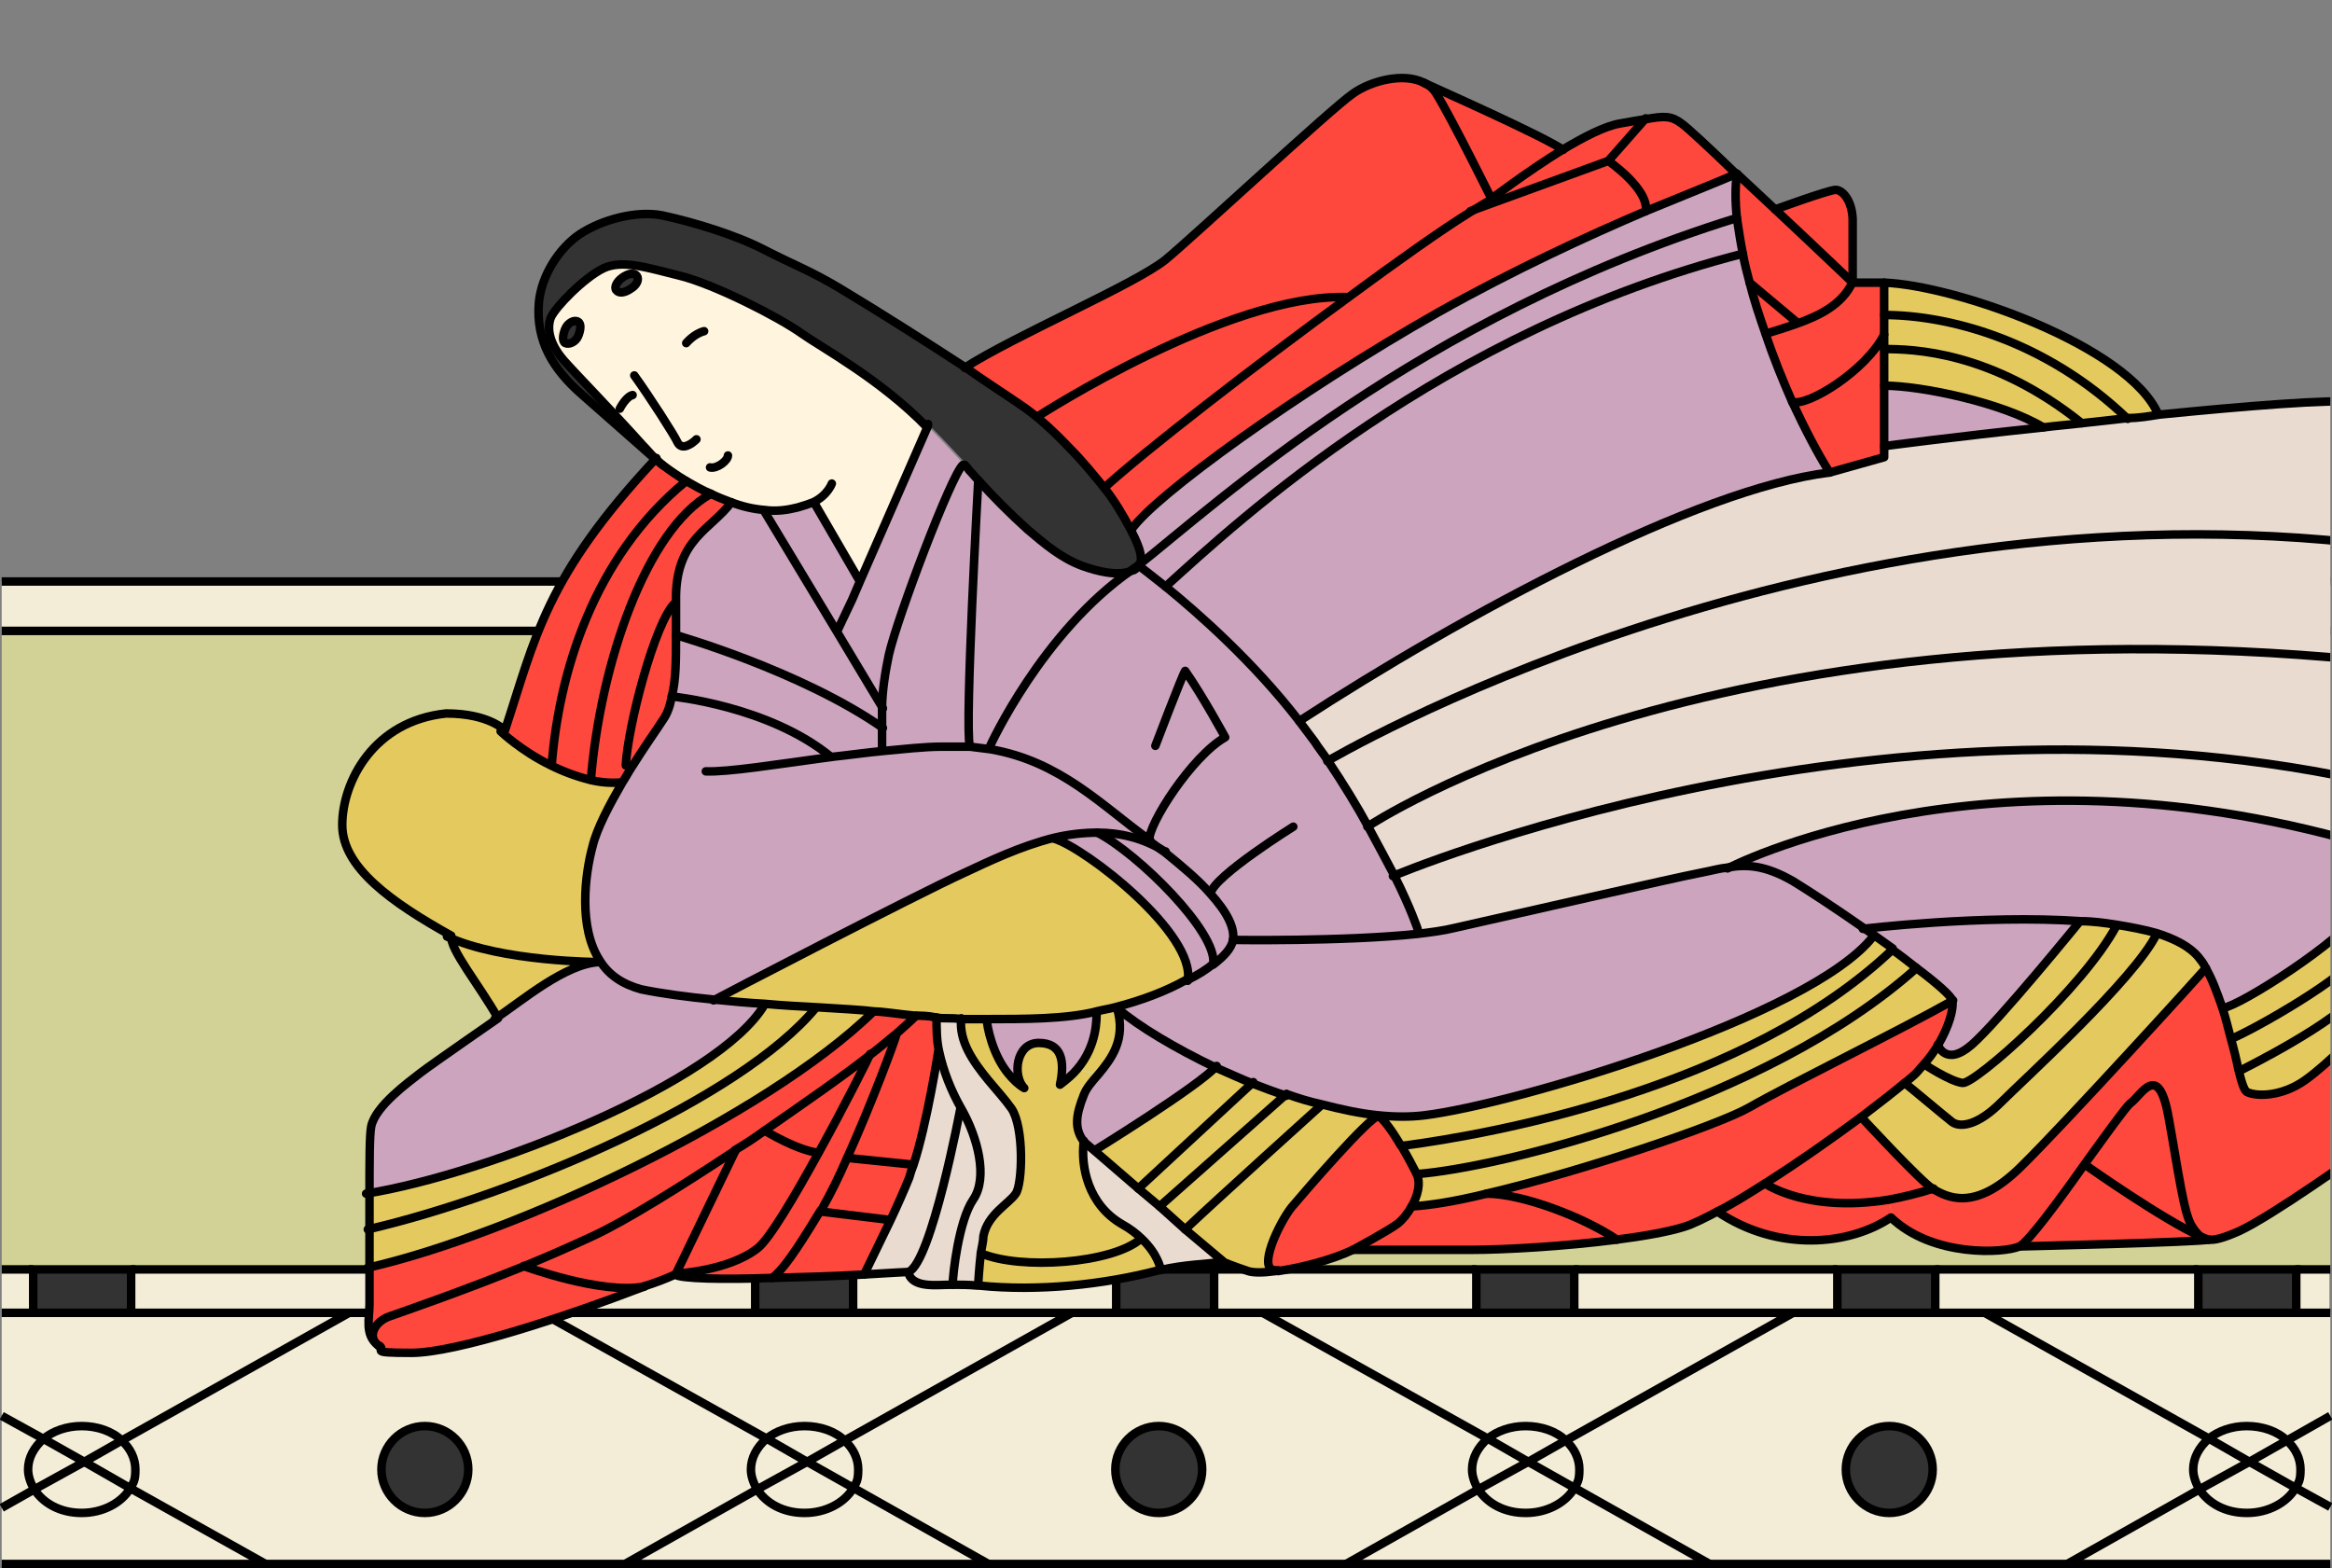 <?xml version="1.0" encoding="UTF-8"?>
<svg id="_レイヤー_1" data-name="レイヤー 1" xmlns="http://www.w3.org/2000/svg" version="1.1" xmlns:xlink="http://www.w3.org/1999/xlink" viewBox="0 0 273.9 184.2">
  <rect x="0" y="0" width="273.9" height="184.2" fill="#808080" stroke="none"/>
  <defs>
    <style>
      .cls-1 {
        fill: #cca4be;
      }

      .cls-1, .cls-2, .cls-3, .cls-4, .cls-5, .cls-6, .cls-7, .cls-8, .cls-9 {
        stroke-width: 0px;
      }

      .cls-10 {
        stroke-miterlimit: 10;
      }

      .cls-10, .cls-2, .cls-11 {
        fill: none;
      }

      .cls-10, .cls-11 {
        stroke: #000;
      }

      .cls-3 {
        fill: #fff4dd;
      }

      .cls-4 {
        fill: #d2d296;
      }

      .cls-5 {
        fill: #f3edd7;
      }

      .cls-6 {
        fill: #e9dbd0;
      }

      .cls-12 {
        clip-path: url(#clippath);
      }

      .cls-11 {
        stroke-linecap: round;
        stroke-linejoin: round;
      }

      .cls-7 {
        fill: #333;
      }

      .cls-8 {
        fill: #fe483d;
      }

      .cls-9 {
        fill: #e4c95e;
      }
    </style>
    <clipPath id="clippath">
      <rect class="cls-2" x="34.2" y="-2.5" width="239.5" height="163.3"/>
    </clipPath>
  </defs>
  <g id="_畳" data-name=" 畳">
    <path class="cls-5" d="M.2,149.1h3.7v5.1H.2v-5.1ZM273.7,177v6.6h-30.8l15.6-8.7c1,1.6,3.2,2.8,5.6,2.8s4.7-1.2,5.7-2.9l3.9,2.2h0ZM273.7,166.3v10.7l-4-2.3c.4-.7.6-1.4.6-2.2,0-1.3-.6-2.5-1.6-3.4l5-2.8Z"/>
    <path class="cls-5" d="M273.7,154.2v12.2l-5.1,2.8c-1.2-1-2.8-1.7-4.7-1.7s-3.4.6-4.5,1.5l-26.4-14.8h40.7ZM273.7,68.3v5.8H.2v-5.8h273.5ZM269.6,149.1h4v5.1h-4v-5.1ZM270.3,172.6c0,.8-.2,1.5-.6,2.2l-5.5-3.1,4.4-2.5c1,.9,1.7,2.1,1.7,3.4h0Z"/>
    <path class="cls-5" d="M264.2,171.7l5.5,3.1c-1,1.7-3.2,2.9-5.7,2.9s-4.5-1.1-5.6-2.8l5.8-3.2h0Z"/>
    <path class="cls-7" d="M258.2,149.1h11.5v5.1h-11.5v-5.1Z"/>
    <path class="cls-5" d="M268.6,169.2l-4.4,2.5-4.7-2.6c1.1-.9,2.7-1.5,4.5-1.5,1.8-.1,3.5.5,4.6,1.6ZM264.2,171.7l-5.8,3.3c-.4-.7-.7-1.5-.7-2.3,0-1.4.7-2.6,1.8-3.6l4.7,2.6Z"/>
    <path class="cls-5" d="M233.1,154.2l26.4,14.9c-1.1.9-1.8,2.2-1.8,3.6s.3,1.6.7,2.3l-15.6,8.7h-42l-15.9-8.9c.4-.7.6-1.4.6-2.2,0-1.3-.6-2.5-1.6-3.4l26.7-15h22.5,0ZM227,172.6c0-2.8-2.3-5.1-5.1-5.1s-5.1,2.3-5.1,5.1,2.3,5.1,5.1,5.1,5.1-2.3,5.1-5.1ZM258.2,154.2h-30.9v-5.1h30.9v5.1Z"/>
    <path class="cls-7" d="M215.8,149.1h11.5v5.1h-11.5v-5.1ZM221.9,167.5c2.8,0,5.1,2.3,5.1,5.1s-2.3,5.1-5.1,5.1-5.1-2.3-5.1-5.1,2.3-5.1,5.1-5.1Z"/>
    <path class="cls-5" d="M210.6,154.2l-26.7,15c-1.2-1-2.8-1.7-4.7-1.7s-3.4.6-4.5,1.5l-26.4-14.9h62.3,0Z"/>
    <path class="cls-5" d="M184.9,154.2v-5.1h30.9v5.1h-30.9ZM200.8,183.7h-42.7l15.6-8.7c1,1.6,3.2,2.8,5.6,2.8s4.7-1.2,5.7-2.9l15.8,8.8h0ZM185.6,172.6c0,.8-.2,1.5-.6,2.2l-5.5-3.1,4.4-2.5c1,.9,1.7,2.1,1.7,3.4h0Z"/>
    <path class="cls-5" d="M179.5,171.7l5.5,3.1c-1,1.7-3.2,2.9-5.7,2.9s-4.5-1.1-5.6-2.8l5.8-3.2Z"/>
    <path class="cls-7" d="M173.4,149.1h11.5v5.1h-11.5v-5.1Z"/>
    <path class="cls-5" d="M179.3,167.5c1.8,0,3.5.6,4.7,1.7l-4.4,2.5-4.7-2.6c1-1,2.6-1.6,4.4-1.6h0ZM179.5,171.7l-5.8,3.3c-.4-.7-.7-1.5-.7-2.3,0-1.4.7-2.6,1.8-3.6l4.7,2.6Z"/>
    <path class="cls-5" d="M148.3,154.2l26.4,14.9c-1.1.9-1.8,2.2-1.8,3.6s.3,1.6.7,2.3l-15.6,8.7h-42l-15.9-8.9c.4-.7.6-1.4.6-2.2,0-1.3-.6-2.5-1.6-3.4l26.7-15h22.5ZM141.2,172.6c0-2.8-2.3-5.1-5.1-5.1s-5.1,2.3-5.1,5.1,2.3,5.1,5.1,5.1,5.1-2.3,5.1-5.1ZM173.4,154.2h-30.9v-5.1h30.9v5.1Z"/>
    <path class="cls-7" d="M131.1,149.1h11.5v5.1h-11.5v-5.1ZM136.1,167.5c2.8,0,5.1,2.3,5.1,5.1s-2.3,5.1-5.1,5.1-5.1-2.3-5.1-5.1,2.3-5.1,5.1-5.1Z"/>
    <path class="cls-5" d="M125.9,154.2l-26.7,15c-1.2-1-2.8-1.7-4.7-1.7s-3.4.6-4.5,1.5l-26.4-14.9h62.3Z"/>
    <path class="cls-5" d="M131.1,154.2h-31v-5.1h31v5.1ZM116.1,183.7h-42.7l15.6-8.7c1,1.6,3.2,2.8,5.6,2.8s4.7-1.2,5.7-2.9l15.8,8.8h0ZM100.8,172.6c0,.8-.2,1.5-.6,2.2l-5.5-3.1,4.4-2.5c1.1.9,1.7,2.1,1.7,3.4h0Z"/>
    <path class="cls-5" d="M94.8,171.7l5.5,3.1c-1,1.7-3.2,2.9-5.7,2.9s-4.5-1.1-5.6-2.8c0,0,5.8-3.2,5.8-3.2Z"/>
    <path class="cls-7" d="M88.7,149.1h11.5v5.1h-11.5v-5.1Z"/>
    <path class="cls-5" d="M94.6,167.5c1.8,0,3.5.6,4.7,1.7l-4.4,2.5-4.7-2.6c1-1,2.6-1.6,4.4-1.6h0ZM94.8,171.7l-5.8,3.3c-.4-.7-.7-1.5-.7-2.3,0-1.4.7-2.6,1.8-3.6,0,0,4.7,2.6,4.7,2.6Z"/>
    <path class="cls-5" d="M63.6,154.2l26.5,14.8c-1.1.9-1.8,2.2-1.8,3.6s.3,1.6.7,2.3l-15.6,8.7H31.2l-15.9-8.9c.4-.7.6-1.4.6-2.2,0-1.3-.6-2.5-1.6-3.4l26.7-15h22.6q0,.1,0,0ZM55,172.6c0-2.8-2.3-5.1-5.1-5.1s-5.1,2.3-5.1,5.1,2.3,5.1,5.1,5.1,5.1-2.3,5.1-5.1Z"/>
    <path class="cls-5" d="M88.7,154.2h-30.9v-5.1h30.9v5.1Z"/>
    <path class="cls-7" d="M46.3,149.1h11.5v5.1h-11.5v-5.1ZM49.9,167.5c2.8,0,5.1,2.3,5.1,5.1s-2.3,5.1-5.1,5.1-5.1-2.3-5.1-5.1,2.3-5.1,5.1-5.1Z"/>
    <path class="cls-5" d="M46.3,154.2H15.4v-5.1h30.9v5.1ZM31.2,183.7H.2v-6.6l3.8-2.1c1,1.6,3.2,2.8,5.6,2.8s4.7-1.2,5.7-2.9l15.9,8.8h0ZM15.9,172.6c0,.8-.2,1.5-.6,2.2l-5.5-3.1,4.4-2.5c1.1.9,1.7,2.1,1.7,3.4h0Z"/>
    <path class="cls-7" d="M3.9,149.1h11.5v5.1H3.9v-5.1Z"/>
    <path class="cls-5" d="M9.9,171.7l5.5,3.1c-1,1.7-3.2,2.9-5.7,2.9s-4.5-1.1-5.6-2.8l5.8-3.2ZM9.6,167.5c1.8,0,3.5.6,4.7,1.7l-4.4,2.5-4.8-2.7c1.2-.9,2.8-1.5,4.5-1.5Z"/>
    <path class="cls-5" d="M9.9,171.7l-5.8,3.3c-.4-.7-.7-1.5-.7-2.3,0-1.4.7-2.6,1.8-3.6l4.7,2.6ZM.2,166.3l4.9,2.8c-1.1.9-1.8,2.2-1.8,3.6s.3,1.6.7,2.3l-3.8,2.1v-10.8h0Z"/>
    <path class="cls-4" d="M215.8,149.1H.2v-75h273.5v75h-57.9Z"/>
    <path class="cls-5" d="M.2,154.2h40.8l-26.7,15c-1.2-1-2.8-1.7-4.7-1.7s-3.4.6-4.5,1.5l-4.9-2.8s0-12,0-12Z"/>
    <path class="cls-10" d="M273.7,183.7H.2M.2,68.3h273.5M.2,74.1h273.5M269.6,149.1h4.1M227.3,149.1h30.9M184.9,149.1h30.9M142.5,149.1h30.9M100.1,149.1h31M57.8,149.1h30.9M15.4,149.1h30.9M.2,149.1h3.7M269.6,154.2h4.1M227.3,154.2h30.9M184.9,154.2h30.9M142.5,154.2h30.9M100.1,154.2h31M57.8,154.2h30.9M15.4,154.2h30.9M.2,154.2h3.7M73.4,183.7l15.6-8.8,5.8-3.2,4.4-2.5,26.7-15"/>
    <path class="cls-10" d="M116.1,183.7l-15.8-8.9-5.5-3.1-4.7-2.7-26.5-14.8M141.2,172.6c0,2.8-2.3,5.1-5.1,5.1s-5.1-2.3-5.1-5.1,2.3-5.1,5.1-5.1,5.1,2.3,5.1,5.1ZM227,172.6c0,2.8-2.3,5.1-5.1,5.1s-5.1-2.3-5.1-5.1,2.3-5.1,5.1-5.1,5.1,2.3,5.1,5.1Z"/>
    <path class="cls-10" d="M99.2,169.2c1,.9,1.6,2.1,1.6,3.4s-.2,1.5-.6,2.2c-1,1.7-3.2,2.9-5.7,2.9s-4.5-1.1-5.6-2.8c-.4-.7-.7-1.5-.7-2.3,0-1.4.7-2.6,1.8-3.6,1.1-.9,2.7-1.5,4.5-1.5s3.6.6,4.7,1.7h0ZM.2,177.1l3.9-2.2,5.8-3.2,4.4-2.5,26.7-15"/>
    <path class="cls-10" d="M31.2,183.7l-15.9-8.9-5.4-3.1-4.8-2.7-4.9-2.7"/>
    <path class="cls-10" d="M14.3,169.2c1,.9,1.6,2.1,1.6,3.4s-.2,1.5-.6,2.2c-1,1.7-3.2,2.9-5.7,2.9s-4.5-1.1-5.6-2.8c-.4-.7-.7-1.5-.7-2.3,0-1.4.7-2.6,1.8-3.6,1.1-.9,2.7-1.5,4.5-1.5s3.6.6,4.7,1.7h0ZM158.1,183.7l15.6-8.8,5.8-3.2,4.4-2.5,26.7-15"/>
    <path class="cls-10" d="M200.8,183.7l-15.8-8.9-5.5-3.1-4.7-2.7-26.5-14.8"/>
    <path class="cls-10" d="M183.9,169.2c1,.9,1.6,2.1,1.6,3.4s-.2,1.5-.6,2.2c-1,1.7-3.2,2.9-5.7,2.9s-4.5-1.1-5.6-2.8c-.4-.7-.7-1.5-.7-2.3,0-1.4.7-2.6,1.8-3.6,1.1-.9,2.7-1.5,4.5-1.5s3.6.6,4.7,1.7h0ZM242.8,183.7l15.6-8.8,5.8-3.2,4.4-2.5,5.1-2.9"/>
    <path class="cls-10" d="M273.7,177l-4-2.2-5.5-3.1-4.7-2.7-26.4-14.8"/>
    <path class="cls-10" d="M268.6,169.2c1,.9,1.6,2.1,1.6,3.4s-.2,1.5-.6,2.2c-1,1.7-3.2,2.9-5.7,2.9s-4.5-1.1-5.6-2.8c-.4-.7-.7-1.5-.7-2.3,0-1.4.7-2.6,1.8-3.6,1.1-.9,2.7-1.5,4.5-1.5s3.6.6,4.7,1.7h0ZM55,172.6c0,2.8-2.3,5.1-5.1,5.1s-5.1-2.3-5.1-5.1,2.3-5.1,5.1-5.1,5.1,2.3,5.1,5.1ZM3.9,149.1h11.5v5.1H3.9v-5.1ZM46.3,149.1h11.5v5.1h-11.5v-5.1ZM88.7,149.1h11.5v5.1h-11.5v-5.1ZM131.1,149.1h11.5v5.1h-11.5v-5.1ZM173.4,149.1h11.5v5.1h-11.5v-5.1ZM215.8,149.1h11.5v5.1h-11.5v-5.1ZM258.2,149.1h11.5v5.1h-11.5v-5.1Z"/>
  </g>
  <g id="_レイヤー_2" data-name=" レイヤー 2">
    <g class="cls-12">
      <g>
        <path class="cls-8" d="M244.9,136.8c-3.1,4.4-6.6,9.1-7.6,9.6-1.8.8-10.2,1.3-15.1-3.4l-.3-2c1.6-.3,3.4-.7,5.2-1.3,1.4.8,4.7,2.8,10.2-2.6,5.4-5.3,21.3-22.8,21.8-23.4.8,1.3,1.4,3,2,4.7.4,1.2.7,2.5,1,3.6.4,1.4.7,2.7.9,3.7.4,1.6.7,2.6,1.1,2.7,1.1.5,4,.5,6.7-1.4s6.3-5.7,6.3-5.7v14.1s-10.2,7.3-14.1,9.1c-1.8.8-2.9,1.1-3.6,1-.3-.1-.6-.2-1-.4-.3-.3-.6-.6-.9-1.1-1-1.4-1.6-6.3-2.8-12.9-1.2-6.7-3.2-2.5-4.5-1.6-.5.5-2.8,3.8-5.3,7.3h0Z"/>
        <path class="cls-9" d="M277.1,116.5v4.9s-3.6,3.8-6.3,5.7c-2.7,1.9-5.6,1.9-6.7,1.4-.3-.1-.7-1.2-1.1-2.7.1,0,11.6-5.7,14.1-9.3Z"/>
        <path class="cls-9" d="M277.1,112v4.5c-2.5,3.6-14.1,9.3-14.1,9.3-.3-1.1-.6-2.4-.9-3.7,2.7-1.1,13.6-7.4,15-10.1Z"/>
        <path class="cls-9" d="M277.1,107.1v4.9c-1.4,2.7-12.3,8.9-15,10-.3-1.2-.6-2.4-1-3.6,2.1-.3,14.1-8,16-11.3Z"/>
        <path class="cls-1" d="M259.1,113.7c-.3-.5-.5-.9-.8-1.2-1-1.2-2.7-2.1-4.9-2.8-1.4-.4-3.1-.8-4.8-1-1.3-.2-2.7-.3-4.1-.4-11.5-.8-25.6.9-25.6.9-3.3-2.3-6.5-4.4-8.3-5.5-3.3-1.9-5.4-2-7.7-1.6,0,0,29.8-15.7,74.2-3v8c-1.9,3.3-14,11-16,11.3-.6-1.7-1.2-3.4-2-4.7Z"/>
        <path class="cls-6" d="M277.1,91.6v7.4c-44.5-12.7-74.2,3-74.2,3-1,.2-2,.4-3.1.6-3.6.7-21.4,4.8-29,6.5-1.2.3-2.7.5-4.4.7v-.7c-.1,0-1-2.4-2.8-6.2.1,0,55.9-23.6,113.5-11.3Z"/>
        <path class="cls-6" d="M277.1,77.4v14.2c-57.7-12.3-113.5,11.3-113.5,11.3-.8-1.7-1.8-3.7-3.1-5.8.1,0,40.2-27,116.6-19.7Z"/>
        <path class="cls-6" d="M277.1,63.6v13.8c-76.4-7.3-116.5,19.6-116.5,19.6-1.3-2.4-2.9-5-4.7-7.7,0,0,54.8-32.5,120.3-25.7,0,0,.9,0,.9,0Z"/>
        <path class="cls-6" d="M240,50.2c1.5-.2,3-.3,4.6-.5l5.4-.6c1.2,0,2.4-.2,3.6-.4,10.1-1,19.7-1.8,23.6-1.5v16.4h-.9c-65.5-6.8-120.3,25.7-120.3,25.7-.5-.7-1-1.5-1.6-2.3s-1.1-1.6-1.8-2.4c19.2-12.5,46.7-27.3,62.3-29.2l6.4-1.8v-1.3c0,0,8.3-.9,18.7-2.1h0Z"/>
        <path class="cls-8" d="M258.4,145.2c.3.2.6.4,1,.4-.9.3-22.1.8-22.1.8,1-.4,4.5-5.2,7.6-9.6.3.2,9,6.3,13.5,8.4h0Z"/>
        <path class="cls-9" d="M258.3,112.5c.3.4.6.7.8,1.2-.5.5-16.4,18.1-21.8,23.4-5.5,5.4-8.7,3.4-10.2,2.6-1.4-.8-8.5-8.5-8.5-8.5,2.1-1.5,3.9-2.9,5.1-4,.3.2,4.7,3.9,5.6,4.6,1,.7,3.1.3,5.7-2.3,2.6-2.6,15.8-14.6,18.3-19.8,2.3.6,4,1.5,5,2.8Z"/>
        <path class="cls-8" d="M257.5,144.1c.3.4.5.8.9,1.1-4.4-2-13.1-8.1-13.5-8.4,2.5-3.5,4.8-6.7,5.4-7.2,1.2-.9,3.3-5.1,4.5,1.6,1.2,6.7,1.7,11.5,2.7,12.9h0Z"/>
        <path class="cls-9" d="M253.5,48.8c-1.2,0-2.4.2-3.6.4-9.8-9.3-21.3-12.2-28.6-12.2v-3.8c8.4.3,28.8,7.5,32.2,15.6h0ZM253.4,109.7c-2.6,5.3-15.8,17.2-18.3,19.8-2.6,2.6-4.7,3-5.7,2.3-1-.6-5.4-4.4-5.6-4.6.6-.5,1.1-.9,1.4-1.2.3-.3.6-.6.9-1,0,0,3,2,4.5,2.2,1.4.2,14.1-11,18.1-18.5,1.6.2,3.2.5,4.7,1h0Z"/>
        <path class="cls-9" d="M248.6,108.7c-4,7.6-16.6,18.8-18.1,18.6-1.5-.3-4.5-2.3-4.5-2.3.6-.7,1.2-1.5,1.7-2.3,0,0,.9,2.7,4,0s12.7-14.5,12.7-14.5c1.5,0,2.8.3,4.2.5h0ZM249.9,49.1l-5.4.6c-10.6-8.5-19.9-8.6-23.2-8.7v-4c7.4,0,18.8,2.8,28.6,12.1h0Z"/>
        <path class="cls-9" d="M244.6,49.7c-1.6.2-3.1.3-4.6.5-4.8-3-14.2-4.9-18.7-4.9v-4.3c3.4,0,12.7.2,23.3,8.7Z"/>
        <path class="cls-1" d="M244.4,108.2s-9.6,11.8-12.7,14.5c-3.1,2.7-4,0-4,0,1.3-2.2,1.9-4.3,1.7-5.3-.1-.5-1.8-2-4.2-3.8-.9-.7-1.9-1.4-2.9-2.2l-2.1-1.5c-.4-.3-.9-.6-1.3-.9,0,0,14-1.6,25.5-.8ZM221.3,45.3c4.4,0,13.9,2,18.7,4.9-10.3,1.2-18.7,2.2-18.7,2.2v-7.1Z"/>
        <path class="cls-8" d="M229.3,117.5c.2,1-.4,3.1-1.7,5.3-.5.8-1,1.5-1.7,2.3-.3.3-.6.7-.9,1s-.8.7-1.4,1.2c-1.2,1-3,2.4-5.1,4-3.4,2.5-7.5,5.4-11.3,7.8-1.9,1.2-3.8,2.4-5.4,3.2-1.7.9-3.1,1.6-4.1,1.9-1.9.6-4.8,1.1-7.9,1.5-3.7-2.6-11-5.3-15.3-5.4,11.1-2.6,27.1-8,30.8-10.1,5-2.9,17.4-8.9,24-12.7h0Z"/>
        <path class="cls-9" d="M225.1,113.7c2.4,1.8,4.1,3.3,4.2,3.8-6.6,3.8-19,9.8-24,12.6-3.7,2.1-19.6,7.5-30.8,10.1-3.7.9-6.8,1.4-8.8,1.5.7-1.2,1.1-2.7.6-3.8,9.6-.8,41-8.3,58.8-24.2h0Z"/>
        <path class="cls-9" d="M222.2,111.5c1,.7,2,1.5,2.9,2.2-17.8,15.9-49.2,23.5-58.7,24.2-.4-.8-1.1-2.1-1.8-3.3,10.9-1.4,40.6-7,57.6-23.1h0Z"/>
        <path class="cls-8" d="M218.6,131.2s7.1,7.7,8.5,8.5c-1.9.6-3.6,1-5.2,1.3-9.7,1.6-14.6-1.9-14.6-1.9,3.8-2.6,7.9-5.5,11.3-7.9h0Z"/>
        <path class="cls-8" d="M221.9,140.9l.3,2c-4.9,3.3-13.3,4.1-20.3-.7,1.6-.9,3.4-2,5.4-3.2-.1,0,4.9,3.5,14.6,1.9ZM221.3,52.4v1.3l-6.4,1.8c-1.4-2.2-2.9-5.1-4.4-8.3,1.8.6,8.7-3.7,10.8-7.9v13.1h0Z"/>
        <path class="cls-8" d="M221.3,37v2.4c-2.1,4.2-8.9,8.5-10.8,7.9-1.1-2.5-2.2-5.2-3.1-7.9.9-.4,2.3-.7,3.7-1.2,2.5-.9,5.2-2.3,6.5-4.9h3.7v3.7h0Z"/>
        <path class="cls-9" d="M220.1,110l2.1,1.5c-17,16.1-46.7,21.7-57.6,23-1-1.7-2.1-3.2-2.6-3.4v-.2c1.9.2,3.8.2,5.4,0,10.6-1.2,45.2-11.5,52.7-20.9h0Z"/>
        <path class="cls-1" d="M218.8,109.1c.4.3.9.6,1.3.9-7.5,9.4-42.2,19.7-52.7,21-1.6.2-3.4.2-5.4,0-2.1-.2-4.4-.7-6.7-1.3-1.4-.4-2.7-.7-4.1-1.2-1.3-.4-2.6-.9-3.9-1.4-1.5-.6-3-1.2-4.4-1.9-4.9-2.2-9.1-4.7-11.6-7,3.1-.8,6-1.9,8.3-3.2,1.2-.6,2.2-1.2,3-1.9,1.3-1,2.1-2,2.3-2.8,0,0,13,.2,21.6-.7,1.7-.2,3.2-.4,4.4-.7,7.6-1.7,25.4-5.8,29-6.5,1.1-.2,2.1-.5,3.1-.6,2.2-.4,4.4-.3,7.7,1.6,1.7,1.3,4.9,3.4,8.1,5.7h0Z"/>
        <path class="cls-8" d="M217.6,25.8v7.4s-4.4-4.2-9.1-8.6c0,0,6.3-2.3,7.1-2.3s2,1.2,2,3.5Z"/>
        <path class="cls-8" d="M204.7,29.9c-.3-1.5-.5-2.9-.7-4.2-.2-2-.2-3.8,0-5.3,1.4,1.3,3,2.8,4.5,4.2,4.7,4.4,9.1,8.6,9.1,8.6-1.2,2.7-4,4-6.5,4.9v-.2c-.1,0-5.6-4.7-5.6-4.7-.3-1.1-.5-2.3-.8-3.3Z"/>
        <path class="cls-8" d="M211.1,37.9v.2c-1.3.5-2.6.9-3.6,1.2-.7-2-1.4-4.1-1.9-6.1l5.5,4.7h0Z"/>
        <path class="cls-1" d="M210.5,47.2c1.4,3.2,2.9,6.1,4.4,8.3-15.6,1.9-43.2,16.7-62.3,29.2-5.4-7-11.9-12.7-15.7-15.8,8.5-7.7,32.4-30,67.8-39.1.2,1.1.5,2.2.8,3.4.5,2,1.2,4.1,1.9,6.1,1,2.8,2,5.4,3.1,7.9Z"/>
        <path class="cls-1" d="M204,25.7c.1,1.3.4,2.7.7,4.2-35.5,9.1-59.3,31.4-67.8,39.1-1.9-1.6-3.2-2.5-3.2-2.5,9-7.2,32.9-29.2,70.3-40.8Z"/>
        <path class="cls-1" d="M204,20.4c-.2,1.5-.2,3.3,0,5.3-37.4,11.6-61.3,33.7-70.3,40.8.9-.9-.4-3.3-.9-4.3,2.6-3.8,19.6-16.2,36-25.5,8.9-5,17.6-9,24.4-11.9,4.7-1.9,8.5-3.4,10.8-4.4Z"/>
        <path class="cls-8" d="M197.5,14.4c.6.4,3.3,2.9,6.5,6-2.3,1-6.1,2.5-10.7,4.4.4-2.6-4.4-5.9-4.4-5.9l4.5-5c2.1-.3,2.9-.3,4.1.5h0ZM193.3,13.9l-4.5,5-16.2,5.9c1-.6,1.8-1.1,2.5-1.5,0,0,4.2-3.2,8.4-5.8,2.5-1.5,5-2.8,6.8-3.1,1.3-.2,2.2-.3,3-.5Z"/>
        <path class="cls-8" d="M158.4,34.8c5.7-4.2,10.9-7.9,14.3-10l16.2-5.9s4.8,3.3,4.4,5.9c-6.8,2.9-15.5,6.9-24.4,11.9-16.4,9.3-33.4,21.6-36,25.5-.9-1.7-1.9-3.4-3.1-4.9,4.6-4.3,17.5-14.3,28.6-22.5ZM174.6,140.2c4.2,0,11.5,2.8,15.3,5.4-6.1.8-13.3,1.2-17.1,1.2h-13.9s4.1-2.2,5.3-3.1c.5-.4,1.1-1.1,1.6-2,2-.1,5.1-.6,8.8-1.5h0ZM183.6,17.5c-4.2,2.6-8.4,5.8-8.4,5.8,0,0-4.7-9.5-6.5-12.4-.3-.5-.7-.9-1.3-1.2,1.5.7,13.7,6.2,16.2,7.8Z"/>
        <path class="cls-8" d="M158.4,34.8c-11.1,8.1-24,18.1-28.7,22.4-1.3-1.6-2.6-3.2-4-4.6-1.9-2-3.9-3.9-6.2-5.4-1.6-1.1-3.8-2.5-6.2-4.2,5.9-3.7,20-9.8,23.6-12.7,3.6-2.9,19.4-17.7,22-19.5,2.1-1.4,6-2.4,8.3-1.3h.2c.5.3.9.7,1.3,1.2,1.8,2.9,6.5,12.4,6.5,12.4-.6.3-1.4.8-2.5,1.5-3.3,2.4-8.6,6.1-14.3,10.2h0ZM166.4,137.9c.5,1.1.1,2.6-.6,3.8-.5.9-1.1,1.6-1.6,2-1.2.9-5.3,3.1-5.3,3.1-2.5,1.2-6.1,2.1-8.8,2.5h-.3c-2.2,0,.4-5.5,1.9-7.4,1.6-1.9,9.2-10.7,10.2-10.7.5.2,1.6,1.7,2.6,3.4.8,1.2,1.5,2.5,1.9,3.3h0Z"/>
        <path class="cls-1" d="M142.1,104.9c-1.3-1.5-3.2-3.1-5.3-4.8-.6-.4-1.2-.9-1.8-1.3l-.3-.2c-5.4-3.9-10.3-9.1-18.5-10.5v-.4c0,0,6.2-13.4,16.8-20.7.3,0,.5-.3.7-.5,0,0,1.2.9,3.2,2.5,3.8,3.1,10.3,8.8,15.7,15.8l1.8,2.4c.5.8,1.1,1.5,1.6,2.3,1.8,2.7,3.4,5.3,4.7,7.7,1.2,2.2,2.2,4.1,3.1,5.8,1.9,3.8,2.7,6.2,2.7,6.2v.7c-8.6.9-21.5.7-21.5.7.1-1.6-.9-3.5-2.9-5.7Z"/>
        <path class="cls-9" d="M162,131v.2c-1.1,0-8.6,8.8-10.2,10.7-1.6,1.9-4.2,7.4-1.9,7.4-1.4.2-2.6.2-3.2,0-1.8-.6-3-1.1-3-1.1l-4.4-3.8c3.7-3.5,16-14.6,16-14.6,2.3.5,4.5,1,6.7,1.2h0ZM151.1,128.5c1.4.5,2.7.9,4.1,1.2,0,0-12.3,11.1-16,14.6l-3-2.6,14.9-13.2Z"/>
        <path class="cls-9" d="M151.1,128.5l-14.9,13.2-2.5-2.1,13.5-12.4c1.3.4,2.6.9,3.9,1.3h0ZM147.2,127.1l-13.5,12.4-5.1-4.4s12.3-7.6,14.3-9.9c1.4.7,2.8,1.3,4.3,1.9Z"/>
        <path class="cls-1" d="M142.1,104.9c2,2.2,3,4.1,2.7,5.6-.2.9-1,1.8-2.3,2.8.5-3.7-8.8-13-13.6-15.4,2.6,0,5.3.6,7.9,2.2,2.2,1.6,4,3.2,5.3,4.8h0Z"/>
        <path class="cls-6" d="M139.2,144.4l4.4,3.8c-1.9.3-4.5.3-7.4,1v-.2c-.1,0-.4-1.7-2.3-3.5-.6-.6-1.3-1.1-2.3-1.7-4-2.3-4.8-6.8-4.5-9.8l1.3,1.1,5.1,4.4,2.5,2.1,3.2,2.8h0Z"/>
        <path class="cls-1" d="M128.9,97.8c4.8,2.5,14.1,11.7,13.6,15.4-.8.6-1.9,1.3-3,1.9,1.1-5.4-12-15.6-15.7-16.7,1.7-.3,3.4-.6,5.1-.6h0Z"/>
        <path class="cls-7" d="M108.9,50c-5.4-5.5-12.5-9.5-14.7-11-2.8-2-10.3-5.7-14.3-6.8-4-1-6.8-1.9-9-.9s-5.7,4.6-6.2,5.8c-.4,1.1-.3,2.9,1.5,5,1.4,1.7,6,6.3,9.3,10,.5.5.9,1,1.3,1.4-2.5-2.2-8.4-7.4-8.4-7.4-3.3-2.9-5.4-6.2-5-10.8.3-3.2,2.3-6.3,4.8-8,2.6-1.8,6.7-2.9,9.7-2.2,3.7.7,8.6,2.3,11.9,4,3.6,1.9,5.4,2.5,9,4.6,5,2.9,10.2,6.3,14.6,9.2,2.5,1.6,4.6,3.1,6.2,4.2,2.3,1.5,4.3,3.5,6.2,5.4,1.4,1.4,2.8,3,4,4.6,1.2,1.5,2.3,3.2,3.1,4.9.5,1,1.7,3.4.9,4.3-.2.2-.5.3-.7.5-1.7.8-4.3,0-5.8-.5-2.5-.9-4.6-2.5-6.5-4.3-2.1-1.8-4-3.7-5.8-5.8-.4-.4-.7-.8-1.1-1.2-.2-.2-.4-.4-.5-.6-1.3-1.4-2.8-3-4.4-4.6Z"/>
        <path class="cls-9" d="M112.9,119.6c-1,0-2,0-2.9-.2-.8,0-1.6,0-2.4-.2-2.1-.2-3.8-.3-4.9-.5-1.4-.2-3.8-.3-6.8-.5-1.9,0-3.9-.2-6-.4-2,0-4-.3-6-.5.7-.4,23.8-12.4,29.5-15,2.8-1.3,6.5-3.1,10.5-4.1,3.7,1.1,16.7,11.2,15.7,16.7-2.3,1.2-5.2,2.4-8.3,3.2q-2.1.5,0,0c-.7.2-1.5.4-2.2.5-3.6.7-8.4.9-13,.9-1.2.2-2.2.2-3.2,0Z"/>
        <path class="cls-1" d="M131.2,118.3c2.6,2.2,6.8,4.7,11.6,7-2,2.3-14.3,9.9-14.3,9.9l-1.3-1.1c-1.1-1.5-1-3,0-5.5.3-.8,1-1.6,1.7-2.4,1.6-1.9,3.3-4.2,2.3-7.9h0Z"/>
        <path class="cls-9" d="M136.2,148.9v.2c.1,0,0,0,0,0-6.5,1.7-14.2,2.5-21.1,1.8h-.2c0-.3,0-1.9.3-3.7,4.7,2,15.5,1.2,18.8-1.7,1.9,1.8,2.2,3.4,2.2,3.4Z"/>
        <path class="cls-1" d="M97.5,88.9c2-.3,4-.5,6.1-.7,2.3-.2,4.7-.4,7-.5,1.1,0,2.1,0,3.1,0l2.4.3c8.2,1.4,13.1,6.6,18.5,10.5.1,0,.2.2.3.2.6.5,1.2.9,1.8,1.3-2.6-1.6-5.3-2.2-7.9-2.2s-3.5.2-5.1.6c-4,1-7.7,2.8-10.5,4.1-5.7,2.5-28.8,14.6-29.5,15-3.1-.3-6.1-.7-8.5-1.2-2.3-.5-3.8-1.7-4.8-3.3-2.6-4-1.7-10.2-.9-13.5.6-2.1,2-4.9,3.5-7.5.4-.6.7-1.2,1.1-1.8,1.5-2.4,2.9-4.6,3.7-5.6.5-.7.8-1.6,1-2.7,0-.2,11.5.8,18.7,6.9h0Z"/>
        <path class="cls-9" d="M131.7,143.8c.9.5,1.7,1.1,2.3,1.7-3.4,2.9-14.1,3.7-18.8,1.7,0-.7.2-1.4.3-2,.5-2.5,3-3.8,3.8-5s1-7.8-.5-10c-.7-1-1.7-2.1-2.7-3.3l2.4-.6c.5.6,1.1,1.2,1.8,1.6-1.4-1.4-1-5.3,1.7-5.3s3.1,2.1,2.5,4.9c.8-.6,1.5-1.2,2-1.8l2.3.5c-.7.9-1.4,1.6-1.7,2.4-1,2.4-1.1,3.9,0,5.5-.2,2.9.7,7.4,4.6,9.7h0Z"/>
        <path class="cls-1" d="M127.2,66.4c1.4.5,4.1,1.3,5.8.5-10.6,7.3-16.7,20.7-16.7,20.7v.4c0,0-2.5-.3-2.5-.3h0c-.6-2.5,1-31.3,1-31.3,1.8,2,3.8,4,5.8,5.8,2.1,1.7,4.1,3.4,6.6,4.2Z"/>
        <path class="cls-9" d="M131.2,118.3c1.1,3.7-.7,5.9-2.2,7.8l-2.3-.5c2.4-2.8,2.3-6,2.3-6.8.7,0,1.4-.3,2.2-.5Z"/>
        <path class="cls-1" d="M128.9,118.8c0,.8,0,4-2.3,6.8-.5.6-1.2,1.3-2,1.8.6-2.7.2-4.9-2.5-4.9s-3.1,3.9-1.7,5.3c-.7-.4-1.3-.9-1.8-1.6-1.8-2.3-2.4-5.7-2.6-6.5,4.5,0,9.4,0,12.9-.9Z"/>
        <path class="cls-6" d="M118.8,130.2c1.5,2.2,1.3,8.9.5,10-.8,1.2-3.3,2.4-3.8,5,0,.6-.2,1.3-.3,2-.2,1.8-.3,3.4-.3,3.7-1-.1-2-.1-3-.1,0-1.2.7-7.4,2.4-10,1.7-2.6.4-7.4-1.4-10.7-1.2-2-2.2-4.4-2.6-6.7-.3-1.4-.4-2.7-.3-4,.9,0,1.9,0,2.9.2-.3,2.7,1.4,5.1,3.2,7.3,1,1.2,2,2.3,2.7,3.3h0Z"/>
        <path class="cls-9" d="M118.5,126.3l-2.4.6c-1.8-2.1-3.5-4.6-3.2-7.3,1,0,2,0,3,0,0,.8.8,4.3,2.6,6.6Z"/>
        <path class="cls-1" d="M113.8,55.2c.4.4.7.8,1.1,1.2,0,0-1.6,28.8-1,31.2h-3.1c-2.4,0-4.7.3-7,.5v-2.8c0-.7,0-1.4,0-2.2,0-2,.4-4.4.8-6.3,1-4.4,7.4-21.3,8.7-22.3,0,.3.2.5.4.7Z"/>
        <path class="cls-6" d="M112.8,130.2c1.9,3.3,3.2,8.1,1.4,10.7-1.7,2.5-2.4,8.8-2.4,10-1,0-2,.1-2.9,0-2.2-.2-2.2-1.5-2.2-1.5,2.7-1.1,6.1-19.2,6.1-19.2Z"/>
        <path class="cls-6" d="M112.8,130.2s-3.4,18.1-6.1,19.2c0,0-2.2.1-5.3.3,0,0,1.5-3.1,3.1-6.4.8-1.7,1.6-3.5,2.2-5,.2-.4.4-.9.5-1.5,1.6-4.9,2.9-13.3,2.9-13.3.6,2.3,1.6,4.6,2.7,6.7Z"/>
        <path class="cls-8" d="M110,119.5c0,1.3,0,2.7.3,4,0,0-1.3,8.4-2.9,13.3l-7.8-.7c2.7-6.3,5.6-14.3,5.8-14.6,1-.9,1.8-1.6,2.3-2.1.6,0,1.4,0,2.3,0Z"/>
        <path class="cls-1" d="M108.9,50c1.6,1.6,3.1,3.2,4.4,4.6-1.3,1-7.7,17.9-8.7,22.3-.4,1.9-.7,4.3-.8,6.3h0l-5.4-8.9,1.8-3.8.9-2.1s7.9-18.4,7.9-18.4Z"/>
        <path class="cls-3" d="M95.6,59c-.5.2-1.2.4-1.8.6-1.2.4-2.5.4-3.9.3-1.3,0-2.6-.5-3.9-.9-.8-.3-1.6-.6-2.4-1s-2-1-2.9-1.5c-1-.6-2-1.2-2.8-1.9h0l-1-1c-.4-.4-.8-.9-1.3-1.4-3.3-3.7-7.9-8.4-9.3-10-1.9-2.2-1.9-4-1.5-5,.5-1.2,3.9-4.7,6.2-5.8,2.2-1,5-.1,9,.9s11.5,4.8,14.3,6.8c2.1,1.5,9.3,5.4,14.7,11l-7.9,18.3-5.5-9.3h0ZM74.1,33.9c.7-.5,1-1.2.7-1.5-.3-.4-1-.3-1.7.2s-1,1.2-.7,1.5c.3.4,1,.3,1.7-.2ZM67.8,39.5c.4-.7.5-1.4,0-1.7-.4-.2-1.1,0-1.5.8s-.5,1.4,0,1.7c.3.2,1,0,1.5-.8Z"/>
        <path class="cls-8" d="M107.3,136.8c-.2.5-.4,1.1-.5,1.5-.6,1.5-1.4,3.3-2.2,5l-8.2-.9c0-.2.2-.4.4-.6.8-1.4,1.8-3.4,2.8-5.7,0,0,7.7.7,7.7.7ZM89.8,132.8c-1.1.8-2.3,1.6-3.5,2.3-6.5,4.3-12.9,8.3-16.8,10.1-2.6,1.2-5.3,2.4-8,3.5-7.4,3-14.4,5.4-15.8,5.9-1.8.6-2.7,2.4-1.4,3.4-1.6-1.2-1-3.2-1-4.8s0-2.2,0-4.3c16.8-3.8,46.7-17.7,59.4-30.1,1.1,0,2.8.3,4.9.5-.5.5-1.3,1.2-2.3,2.1-.9.7-1.9,1.6-3.1,2.5-3.2,2.6-7.7,5.7-12.3,8.9h0Z"/>
        <path class="cls-8" d="M96.4,142.3l8.2.9c-1.6,3.3-3.1,6.4-3.1,6.4-3.1.2-7,.3-10.7.4,1.2-.8,2.7-2.9,5.6-7.7h0Z"/>
        <path class="cls-1" d="M103.7,83.2h0c0,.8,0,1.6,0,2.2-9.7-6.7-24.3-10.9-24.3-10.9v-4.6c0-6.7,4.1-7.8,6.5-11,1.3.5,2.6.8,3.9.9v.2l8.5,14.1,5.4,9.1Z"/>
        <path class="cls-1" d="M103.6,87.8v.4c-2.1.2-4.2.5-6.1.7-7.3-6-18.7-7.1-18.7-7.1.4-1.9.5-4.4.5-7.2,0,0,14.7,4.2,24.3,10.9,0,0,0,2.3,0,2.3Z"/>
        <path class="cls-8" d="M105.3,121.4c0,.3-3,8.4-5.8,14.6-1,2.3-2,4.3-2.8,5.7,0,.2-.3.4-.4.6-2.9,4.8-4.4,6.9-5.6,7.8-5.7.2-10.9.1-11.4-.4,0,0,6.2-.3,9.6-3,1.4-1.1,4.4-6.2,7.2-11.3,3.1-5.6,5.9-11.2,6-11.5,1.3-.9,2.3-1.8,3.2-2.5h0Z"/>
        <path class="cls-1" d="M95.6,59l5.5,9.3-.9,2.1-1.8,3.8-8.5-14.1v-.2c1.4.2,2.7,0,3.9-.3,0,0,1.8-.6,1.8-.6Z"/>
        <path class="cls-8" d="M102.2,123.9c-.2.3-3,5.9-6,11.5-2.5-.3-6.1-2.5-6.3-2.6,4.5-3.2,8.9-6.4,12.3-8.9h0Z"/>
        <path class="cls-9" d="M95.8,118.3c3,.2,5.5.3,6.8.5-12.7,12.4-42.6,26.3-59.4,30.1,0-1.4,0-3,0-4.6h0c17.6-4.1,43.7-15.2,52.6-26Z"/>
        <path class="cls-8" d="M89.8,132.8c.2.1,3.8,2.3,6.3,2.6-2.8,5.1-5.8,10.2-7.2,11.3-3.4,2.7-9.6,3-9.6,3l7-14.5c1.2-.8,2.4-1.6,3.5-2.4h0Z"/>
        <path class="cls-9" d="M89.8,118c2.1.2,4.2.3,6,.4-8.9,10.7-35.1,21.9-52.6,26h0c0-1.4,0-2.8,0-4.1,14.3-2.4,41.4-13.2,46.8-22.3h0Z"/>
        <path class="cls-1" d="M83.8,117.5c2,.2,4,.4,6,.5-5.4,9.2-32.5,19.9-46.8,22.3,0-3.7,0-6.9.2-7.9.5-2.4,4.4-5.2,5.8-6.3,1.3-1,9.1-6.4,9.1-6.4,3.4-2.3,8.3-6.5,12.3-6.7,1,1.6,2.6,2.7,4.8,3.3,2.5.5,5.5.9,8.6,1.2Z"/>
        <path class="cls-8" d="M86.4,135.1l-7,14.5c-1.1.5-2.4,1-3.7,1.4-5,.9-14.2-2.4-14.2-2.4,2.7-1.1,5.4-2.3,8-3.5,4-1.7,10.4-5.7,16.9-10ZM83.5,58c.8.4,1.6.7,2.4,1-2.4,3.2-6.4,4.3-6.5,11v.9c-2.5,2.2-5.6,14.7-5.8,19.1l.6.2c-.4.6-.7,1.2-1.1,1.8-1.3,0-2.5,0-3.7-.3,1.1-13.8,6.5-29.5,14.1-33.7Z"/>
        <path class="cls-8" d="M80.6,56.5c.9.5,1.9,1.1,2.9,1.5-7.6,4.2-13,20-14.1,33.6-1.7-.4-3.2-1-4.6-1.7.7-10.6,4.8-24.5,15.8-33.4ZM79.4,70.8v3.7c0,2.9,0,5.3-.5,7.2-.2,1.1-.5,2-1,2.7-.7,1.1-2.2,3.2-3.7,5.6l-.6-.2c0-4.2,3.3-16.7,5.8-19Z"/>
        <path class="cls-8" d="M77.8,54.6c.8.6,1.8,1.3,2.8,1.9-11,8.9-15.1,22.8-15.9,33.5-3.5-1.8-5.9-4-5.9-4,3.6-10.9,4.9-18.2,18-32.2.4.3.7.6,1,.8Z"/>
        <path class="cls-7" d="M74.8,32.4c.3.4,0,1.1-.7,1.5-.7.5-1.4.6-1.7.2-.3-.3,0-1,.7-1.5.7-.5,1.4-.6,1.7-.2Z"/>
        <path class="cls-8" d="M61.5,148.7s9.2,3.4,14.2,2.4c-9.4,3.6-22.1,7.8-27.4,7.8s-2.9-.3-3.7-.8c0,0,0-.1-.2-.1-1.3-1-.4-2.7,1.4-3.4,1.3-.5,8.3-2.9,15.7-5.9Z"/>
        <path class="cls-9" d="M69.4,91.6c1.2.3,2.4.4,3.7.3-1.5,2.6-3,5.4-3.5,7.5-.9,3.3-1.7,9.6.9,13.5,0,0-11.5,0-17.9-3-7-3.9-12.8-8-12.8-13s3.5-12.1,12.2-13c5.1,0,6.9,2,6.9,2,0,0,2.4,2.3,5.9,4,1.4.7,2.9,1.3,4.6,1.7Z"/>
        <path class="cls-7" d="M67.9,37.8c.4.2.3,1,0,1.7s-1.1,1-1.5.8-.3-1,0-1.7,1.1-1.1,1.5-.8Z"/>
        <path class="cls-9" d="M52.6,110c6.4,3,17.9,3,17.9,3-4.1.2-8.9,4.4-12.3,6.7-2.3-3.9-5.8-8.1-5.6-9.7Z"/>
        <path class="cls-11" d="M77.8,54.6c.8.6,1.8,1.3,2.8,1.9.9.5,1.9,1.1,2.9,1.5.8.4,1.6.7,2.4,1,1.3.5,2.6.8,3.9.9,1.4.2,2.7,0,3.9-.3.7-.2,1.3-.4,1.8-.6,1.7-.8,2.2-2.2,2.2-2.2M74.5,44.1c1.8,2.5,4.7,7,5.1,7.9.5.9,1.6.2,2.2-.4M80.6,40.3s.9-1.1,2.1-1.4M72.8,48s.7-1.4,1.5-1.6"/>
        <path class="cls-11" d="M83.4,54.9c.8.2,2.1-.8,2.1-1.4M95.6,59l5.4,9.3M109,49.8v.2c0,0-8,18.3-8,18.3l-.9,2.1-1.8,3.8M89.8,60.1l8.5,14.1,5.4,9"/>
        <path class="cls-11" d="M103.6,87.8v-2.4c0-.7,0-1.4,0-2.2,0-2,.4-4.4.8-6.3,1-4.4,7.4-21.3,8.7-22.3M114.9,56.4s-1.6,28.8-1,31.2M116.3,87.6s6.1-13.4,16.7-20.7c.2-.2.5-.3.7-.5M135.1,98.7c-.1,0-.2-.2-.3-.2-5.4-3.9-10.3-9.1-18.5-10.5l-2.4-.3c-1,0-2,0-3.1,0-2.4,0-4.7.3-7,.5-2.1.2-4.2.5-6.1.7-6.6.9-12.2,1.8-14.8,1.7M142.5,113.3c1.3-1,2.1-1.9,2.3-2.8.3-1.5-.7-3.4-2.7-5.6-1.3-1.5-3.2-3.1-5.3-4.8-.6-.4-1.2-.9-1.8-1.3"/>
        <path class="cls-11" d="M139.5,115.1c1.2-.6,2.2-1.2,3-1.9M85.9,59c-2.4,3.2-6.4,4.3-6.5,11v4.6c0,2.9,0,5.3-.5,7.2-.2,1.1-.5,2-1,2.7-.7,1.1-2.2,3.2-3.7,5.6-.4.6-.7,1.2-1.1,1.8-1.5,2.6-3,5.4-3.5,7.5-.9,3.3-1.7,9.6.9,13.5,1,1.6,2.6,2.7,4.8,3.3,2.4.5,5.4.9,8.5,1.2,2,.2,4,.4,6,.5,2.1.2,4.2.3,6,.4,3,.2,5.5.3,6.8.5,1.1,0,2.8.3,4.9.5.7,0,1.5,0,2.4.2s1.9,0,2.9.2c1,0,2,0,3,0,4.6,0,9.4,0,13-.9.7-.2,1.5-.3,2.2-.5h0c3.1-.8,6-1.9,8.3-3.2"/>
        <path class="cls-11" d="M83.8,117.5h0c.7-.4,23.8-12.4,29.5-15,2.8-1.3,6.5-3.1,10.5-4.1,1.7-.4,3.4-.6,5.1-.6,2.6,0,5.3.6,7.9,2.2h.1M79.4,74.6s14.7,4.2,24.3,10.9M78.9,81.8s11.4,1.1,18.7,7.1M133.7,66.4s1.2.9,3.2,2.5c3.8,3.1,10.3,8.8,15.7,15.8l1.8,2.4c.5.8,1.1,1.5,1.6,2.3,1.8,2.7,3.4,5.3,4.7,7.7,1.2,2.2,2.2,4.1,3.1,5.8,1.9,3.8,2.7,6.2,2.7,6.2M44.4,158c-1.6-1.2-1-3.2-1-4.8s0-2.2,0-4.3c0-1.4,0-3,0-4.6s0-2.8,0-4.1c0-3.7,0-6.9.2-7.9.5-2.4,4.4-5.2,5.8-6.3,1.3-1,9.1-6.4,9.1-6.4-2.2-3.9-5.7-8.1-5.5-9.7-7-3.9-12.8-8-12.8-13s3.6-12.2,12.2-13.1c5.1,0,6.9,2,6.9,2,3.6-10.9,4.7-18,17.8-32M75.7,151.1c-9.4,3.6-22.1,7.8-27.4,7.8s-2.9-.3-3.7-.8"/>
        <path class="cls-11" d="M149.8,149.3c-1.4.2-2.6.2-3.2,0-1.8-.6-3-1.1-3-1.1-1.9.3-4.5.3-7.4,1h-.1c-6.5,1.7-14.2,2.5-21.1,1.8h-.2c-1-.1-2-.1-3-.1s-2,.1-2.9,0c-2.2-.2-2.2-1.5-2.2-1.5,0,0-2.2.1-5.3.3-3.1.2-7,.3-10.7.4-5.7.2-10.9.1-11.4-.4-1.1.5-2.4,1-3.7,1.4M223.7,127.2c-1.2,1-3,2.4-5.1,4-3.4,2.5-7.5,5.4-11.3,7.8-1.9,1.2-3.8,2.4-5.4,3.2-1.7.9-3.1,1.6-4.1,1.9-1.9.6-4.8,1.1-7.9,1.5-6.1.8-13.3,1.2-17.1,1.2h-13.9c-2.5,1.2-6.1,2.1-8.8,2.5"/>
        <path class="cls-11" d="M222.2,111.5c1,.7,2,1.5,2.9,2.2,2.4,1.8,4.1,3.3,4.2,3.8.2,1-.4,3.1-1.7,5.3-.5.8-1,1.5-1.7,2.3-.3.3-.6.7-.9,1-.3.3-.8.7-1.4,1.2M144.8,110.4s13,.2,21.6-.7c1.7-.2,3.2-.4,4.4-.7,7.6-1.7,25.4-5.8,29-6.5,1.1-.2,2.1-.5,3.1-.6,2.2-.4,4.4-.3,7.7,1.6,1.8,1.1,5,3.2,8.3,5.5.4.3.9.6,1.3.9l2.1,1.5M58.8,85.9s2.4,2.3,5.9,4c1.4.7,3,1.3,4.6,1.7,1.2.3,2.4.4,3.7.3"/>
        <path class="cls-11" d="M64.8,89.9c.8-10.6,4.8-24.4,15.8-33.4"/>
        <path class="cls-11" d="M69.4,91.6c1.1-13.6,6.5-29.4,14.1-33.6M73.5,89.9c.2-4.4,3.4-16.9,5.8-19.1M58.1,119.7c3.4-2.3,8.3-6.5,12.3-6.7,0,0-11.5,0-17.9-3M165.8,141.7c-.5.9-1.1,1.6-1.6,2-1.2.9-5.3,3.1-5.3,3.1M164.6,134.6c.7,1.2,1.4,2.5,1.8,3.3.5,1.1.1,2.6-.6,3.8M150.1,149.2h-.3c-2.2,0,.4-5.5,1.9-7.4,1.6-1.9,9.2-10.7,10.2-10.7h0c.5.2,1.6,1.7,2.6,3.4"/>
        <path class="cls-11" d="M165.8,141.7h0c2-.1,5.2-.6,8.8-1.5,11.1-2.6,27.1-8,30.8-10.1,4.9-2.8,17.4-8.9,24-12.6"/>
        <path class="cls-11" d="M174.6,140.2c4.2,0,11.5,2.8,15.3,5.4M166.4,137.9c9.5-.7,40.9-8.3,58.7-24.2"/>
        <path class="cls-11" d="M164.6,134.6h0c10.9-1.4,40.6-6.9,57.6-23h0"/>
        <path class="cls-11" d="M151.1,128.5c1.4.5,2.7.9,4.1,1.2,2.3.6,4.6,1.1,6.7,1.3,1.9.2,3.8.2,5.4,0,10.6-1.3,45.3-11.6,52.7-21M136.2,141.7l-2.5-2.1-5.1-4.4-1.3-1.1c-1.1-1.5-1-3,0-5.5.3-.8,1-1.6,1.7-2.4,1.5-1.8,3.3-4.1,2.2-7.8h0c2.6,2.2,6.8,4.7,11.6,7,1.4.6,2.9,1.3,4.4,1.9,1.3.5,2.6,1,3.9,1.4M143.6,148.1l-4.4-3.7-3-2.7"/>
        <path class="cls-11" d="M139.2,144.4c3.7-3.5,16-14.6,16-14.6M136.2,141.7h0l14.9-13.2h0M133.7,139.6l13.5-12.5M128.6,135.1s12.3-7.6,14.3-9.9M43,140.2c14.3-2.3,41.4-13.1,46.8-22.2M43.2,148.9h0c16.8-3.8,46.7-17.7,59.4-30.1"/>
        <path class="cls-11" d="M43.2,144.4c17.6-4.1,43.7-15.3,52.6-26M86.4,135.1c-6.5,4.3-12.9,8.3-16.8,10.1-2.6,1.2-5.3,2.4-8,3.5-7.4,3-14.4,5.4-15.8,5.9-1.8.6-2.7,2.4-1.4,3.4q0,.1.2.1M102.2,123.9c-3.3,2.6-7.8,5.7-12.4,8.9-1.1.8-2.3,1.6-3.5,2.3M105.3,121.4c-.9.7-1.9,1.6-3.1,2.5M107.6,119.3c-.5.5-1.3,1.2-2.3,2.1M105.3,121.4h0c0,.4-3,8.4-5.8,14.6-1,2.3-2,4.3-2.8,5.7,0,.2-.3.4-.4.6-2.9,4.8-4.4,6.9-5.6,7.8M77.8,54.6h0c-.2-.2-.6-.5-1-.9.4.4.7.7,1,.9M113.3,54.6c.2.2.4.4.5.6.4.4.7.8,1.1,1.2,1.8,2,3.8,4,5.8,5.8,2,1.7,4,3.4,6.5,4.3,1.4.5,4.1,1.3,5.8.5.3,0,.5-.3.7-.5.9-.9-.4-3.3-.9-4.3-.9-1.7-1.9-3.4-3.1-4.9-1.3-1.6-2.6-3.2-4-4.6-1.9-2-3.9-3.9-6.2-5.4-1.6-1.1-3.8-2.5-6.2-4.2-4.3-2.8-9.6-6.2-14.6-9.2-3.5-2.1-5.3-2.7-9-4.6-3.3-1.7-8.2-3.2-11.9-4-3.1-.6-7.1.5-9.7,2.2-2.5,1.7-4.5,4.9-4.8,8-.4,4.6,1.7,7.9,5,10.8,0,0,5.9,5.2,8.4,7.4"/>
        <path class="cls-11" d="M76.8,53.7h0c-.4-.4-.8-.9-1.3-1.4-3.3-3.7-7.9-8.4-9.3-10-1.9-2.2-1.9-4-1.5-5,.5-1.2,3.9-4.7,6.2-5.8,2.2-1,5-.1,9,.9s11.5,4.8,14.3,6.8c2.1,1.5,9.3,5.4,14.7,11M121.9,48.9s22.4-14.5,36.4-14M167.2,9.7c-2.4-1.2-6.2-.2-8.3,1.3-2.6,1.8-18.4,16.5-22,19.5-3.6,2.9-17.7,8.9-23.6,12.7"/>
        <path class="cls-11" d="M129.7,57.3c4.7-4.3,17.6-14.3,28.7-22.4,5.7-4.2,10.9-7.9,14.3-10,1-.6,1.8-1.1,2.5-1.5,0,0-4.7-9.5-6.5-12.4-.3-.5-.7-.9-1.3-1.2"/>
        <path class="cls-11" d="M167.2,9.7h0c.1,0,.1.1.2.1,1.5.7,13.7,6.1,16.2,7.8M204,20.4c-2.3,1-6.1,2.5-10.7,4.4-6.8,2.9-15.5,6.9-24.4,11.9-16.4,9.3-33.4,21.6-36,25.5"/>
        <path class="cls-11" d="M204,20.4c1.4,1.3,3,2.8,4.5,4.2,4.7,4.4,9.1,8.6,9.1,8.6h3.7v20.5l-6.4,1.8c-1.4-2.2-2.9-5.1-4.4-8.3-1.1-2.5-2.2-5.2-3.1-7.9-.7-2-1.4-4.1-1.9-6.1-.3-1.1-.6-2.3-.8-3.4-.3-1.5-.5-2.9-.7-4.2-.2-1.9-.2-3.7,0-5.2M204,20.4h0"/>
        <path class="cls-11" d="M175.1,23.4s4.2-3.2,8.4-5.8c2.5-1.5,5-2.8,6.8-3.1,1.2-.2,2.2-.4,3-.5,2.2-.4,3-.4,4.2.5.6.4,3.3,2.9,6.5,6M205.5,33.2l5.6,4.7M208.5,24.6s6.3-2.3,7.1-2.3,1.9,1.2,2,3.4v7.4c-1.2,2.7-4,4-6.5,4.9-1.4.5-2.7.9-3.7,1.2M152.6,84.7c19.2-12.5,46.7-27.3,62.3-29.2M258.4,145.2c-.3-.3-.6-.6-.9-1.1-1-1.4-1.6-6.3-2.8-12.9-1.2-6.7-3.2-2.5-4.5-1.6-.5.4-2.8,3.6-5.4,7.2-3.1,4.4-6.6,9.1-7.6,9.6-1.8.8-10.2,1.3-15.1-3.4-4.9,3.3-13.3,4.1-20.4-.7M259.4,145.6c-.4,0-.7-.2-1-.4M221.3,52.4s8.3-1.1,18.7-2.2c1.5-.2,3-.3,4.6-.5l5.4-.6c1.2,0,2.4-.2,3.6-.4,10.1-1,19.7-1.8,23.6-1.5v74.2"/>
        <path class="cls-11" d="M155.9,89.4s54.8-32.5,120.3-25.7"/>
        <path class="cls-11" d="M160.6,97.1s40.1-26.9,116.5-19.6"/>
        <path class="cls-11" d="M163.6,102.9s55.8-23.6,113.5-11.3"/>
        <path class="cls-11" d="M202.9,102s29.8-15.7,74.2-3M218.8,109.1s14.1-1.7,25.6-.9c1.4,0,2.8.2,4.1.4,1.8.3,3.4.6,4.8,1,2.2.7,3.9,1.6,4.9,2.8.3.4.6.7.8,1.2.8,1.3,1.4,3,2,4.7.4,1.2.7,2.5,1,3.6.4,1.4.7,2.7.9,3.7.4,1.6.7,2.6,1.1,2.7,1.1.5,4,.5,6.7-1.4s6.3-5.7,6.3-5.7"/>
        <path class="cls-11" d="M227.6,122.7s.9,2.7,4,0,12.7-14.5,12.7-14.5"/>
        <path class="cls-11" d="M226,125s3,2,4.5,2.2c1.4.2,14.1-11,18.1-18.5"/>
        <path class="cls-11" d="M223.7,127.2h0c.3.2,4.7,3.9,5.6,4.6,1,.7,3.1.3,5.7-2.3,2.6-2.6,15.8-14.6,18.3-19.8"/>
        <path class="cls-11" d="M218.6,131.2s7.1,7.7,8.5,8.5c1.5.8,4.7,2.8,10.2-2.6,5.4-5.3,21.3-22.8,21.8-23.4h0M277.1,121.4v14.1s-10.2,7.3-14.1,9.1c-1.8.8-2.9,1.1-3.6,1h0c-.9.3-22.1.8-22.1.8"/>
        <path class="cls-11" d="M244.9,136.8h0c.4.3,9.1,6.4,13.5,8.4h0c.4.2.7.3,1,.4M227.1,139.6c-1.9.6-3.6,1-5.2,1.3-9.7,1.6-14.6-1.9-14.6-1.9M112.9,119.6h0c-.3,2.7,1.4,5.1,3.2,7.3,1,1.2,2,2.3,2.7,3.3,1.5,2.2,1.3,8.9.5,10-.8,1.2-3.3,2.4-3.8,5,0,.6-.2,1.3-.3,2-.2,1.8-.3,3.4-.3,3.7h0M127.3,134c-.4,3,.5,7.5,4.5,9.8.9.5,1.7,1.1,2.3,1.7,1.9,1.8,2.2,3.5,2.2,3.5"/>
        <path class="cls-11" d="M115.2,147.2c4.7,2,15.5,1.2,18.8-1.7M110,119.5c0,1.3,0,2.7.3,4,.5,2.3,1.4,4.6,2.6,6.7,1.9,3.3,3.2,8.1,1.4,10.7-1.7,2.5-2.4,8.8-2.4,10h0"/>
        <path class="cls-11" d="M112.8,130.2s-3.4,18.1-6.1,19.2M104.6,143.3c-1.6,3.3-3.1,6.4-3.1,6.4M110.2,123.5s-1.3,8.4-2.9,13.3c-.2.5-.4,1.1-.5,1.5-.6,1.5-1.4,3.3-2.2,5M96.4,142.3l8.2,1h0M99.5,136l7.8.8M135.7,87.6s3.2-8.4,3.5-8.8c2.1,3,4.7,7.8,4.7,7.8-3.9,2.2-9.1,10.3-8.9,12.1h0M151.9,97.1s-9.3,5.8-9.7,7.8M221.3,33.2c8.4.3,28.8,7.5,32.2,15.5M221.3,45.3c4.4,0,13.9,2,18.7,4.9h0M221.3,41c3.3,0,12.6.2,23.2,8.7"/>
        <path class="cls-11" d="M221.3,37c7.3,0,18.8,2.8,28.6,12.2M115.9,119.7c0,.8.7,4.3,2.6,6.5.5.6,1.1,1.2,1.8,1.6-1.4-1.4-1-5.3,1.7-5.3s3.1,2.1,2.5,4.9c.8-.6,1.5-1.2,2-1.8,2.4-2.8,2.3-6,2.3-6.8M86.4,135.1h0l-7,14.5s6.2-.3,9.6-3c1.4-1.1,4.4-6.2,7.2-11.3,3.1-5.6,5.9-11.2,6-11.5h0M61.5,148.7s9.2,3.4,14.2,2.4h0"/>
        <path class="cls-11" d="M89.8,132.8h0c.2.1,3.8,2.3,6.3,2.6M136.9,68.9c8.5-7.7,32.4-30,67.8-39.1h0"/>
        <path class="cls-11" d="M133.7,66.4c9-7.1,32.9-29.2,70.3-40.8M172.7,24.8l16.2-5.9s4.8,3.3,4.4,5.9M193.3,13.9l-4.4,5M210.5,47.2c1.8.6,8.7-3.7,10.8-7.9M261.1,118.4c2.1-.3,14.1-8,16-11.3M262.1,122c2.7-1.1,13.6-7.3,15-10M263,125.8s11.6-5.7,14.1-9.3M74.8,32.4c.3.4,0,1.1-.7,1.5-.7.5-1.4.6-1.7.2-.3-.3,0-1,.7-1.5.7-.5,1.4-.6,1.7-.2ZM67.9,37.8c.4.2.3,1,0,1.7s-1.1,1-1.5.8-.3-1,0-1.7,1.1-1.1,1.5-.8ZM123.8,98.5c3.7,1.1,16.7,11.2,15.7,16.7h0M128.9,97.8c4.8,2.5,14.1,11.7,13.6,15.4h0"/>
      </g>
    </g>
  </g>
</svg>